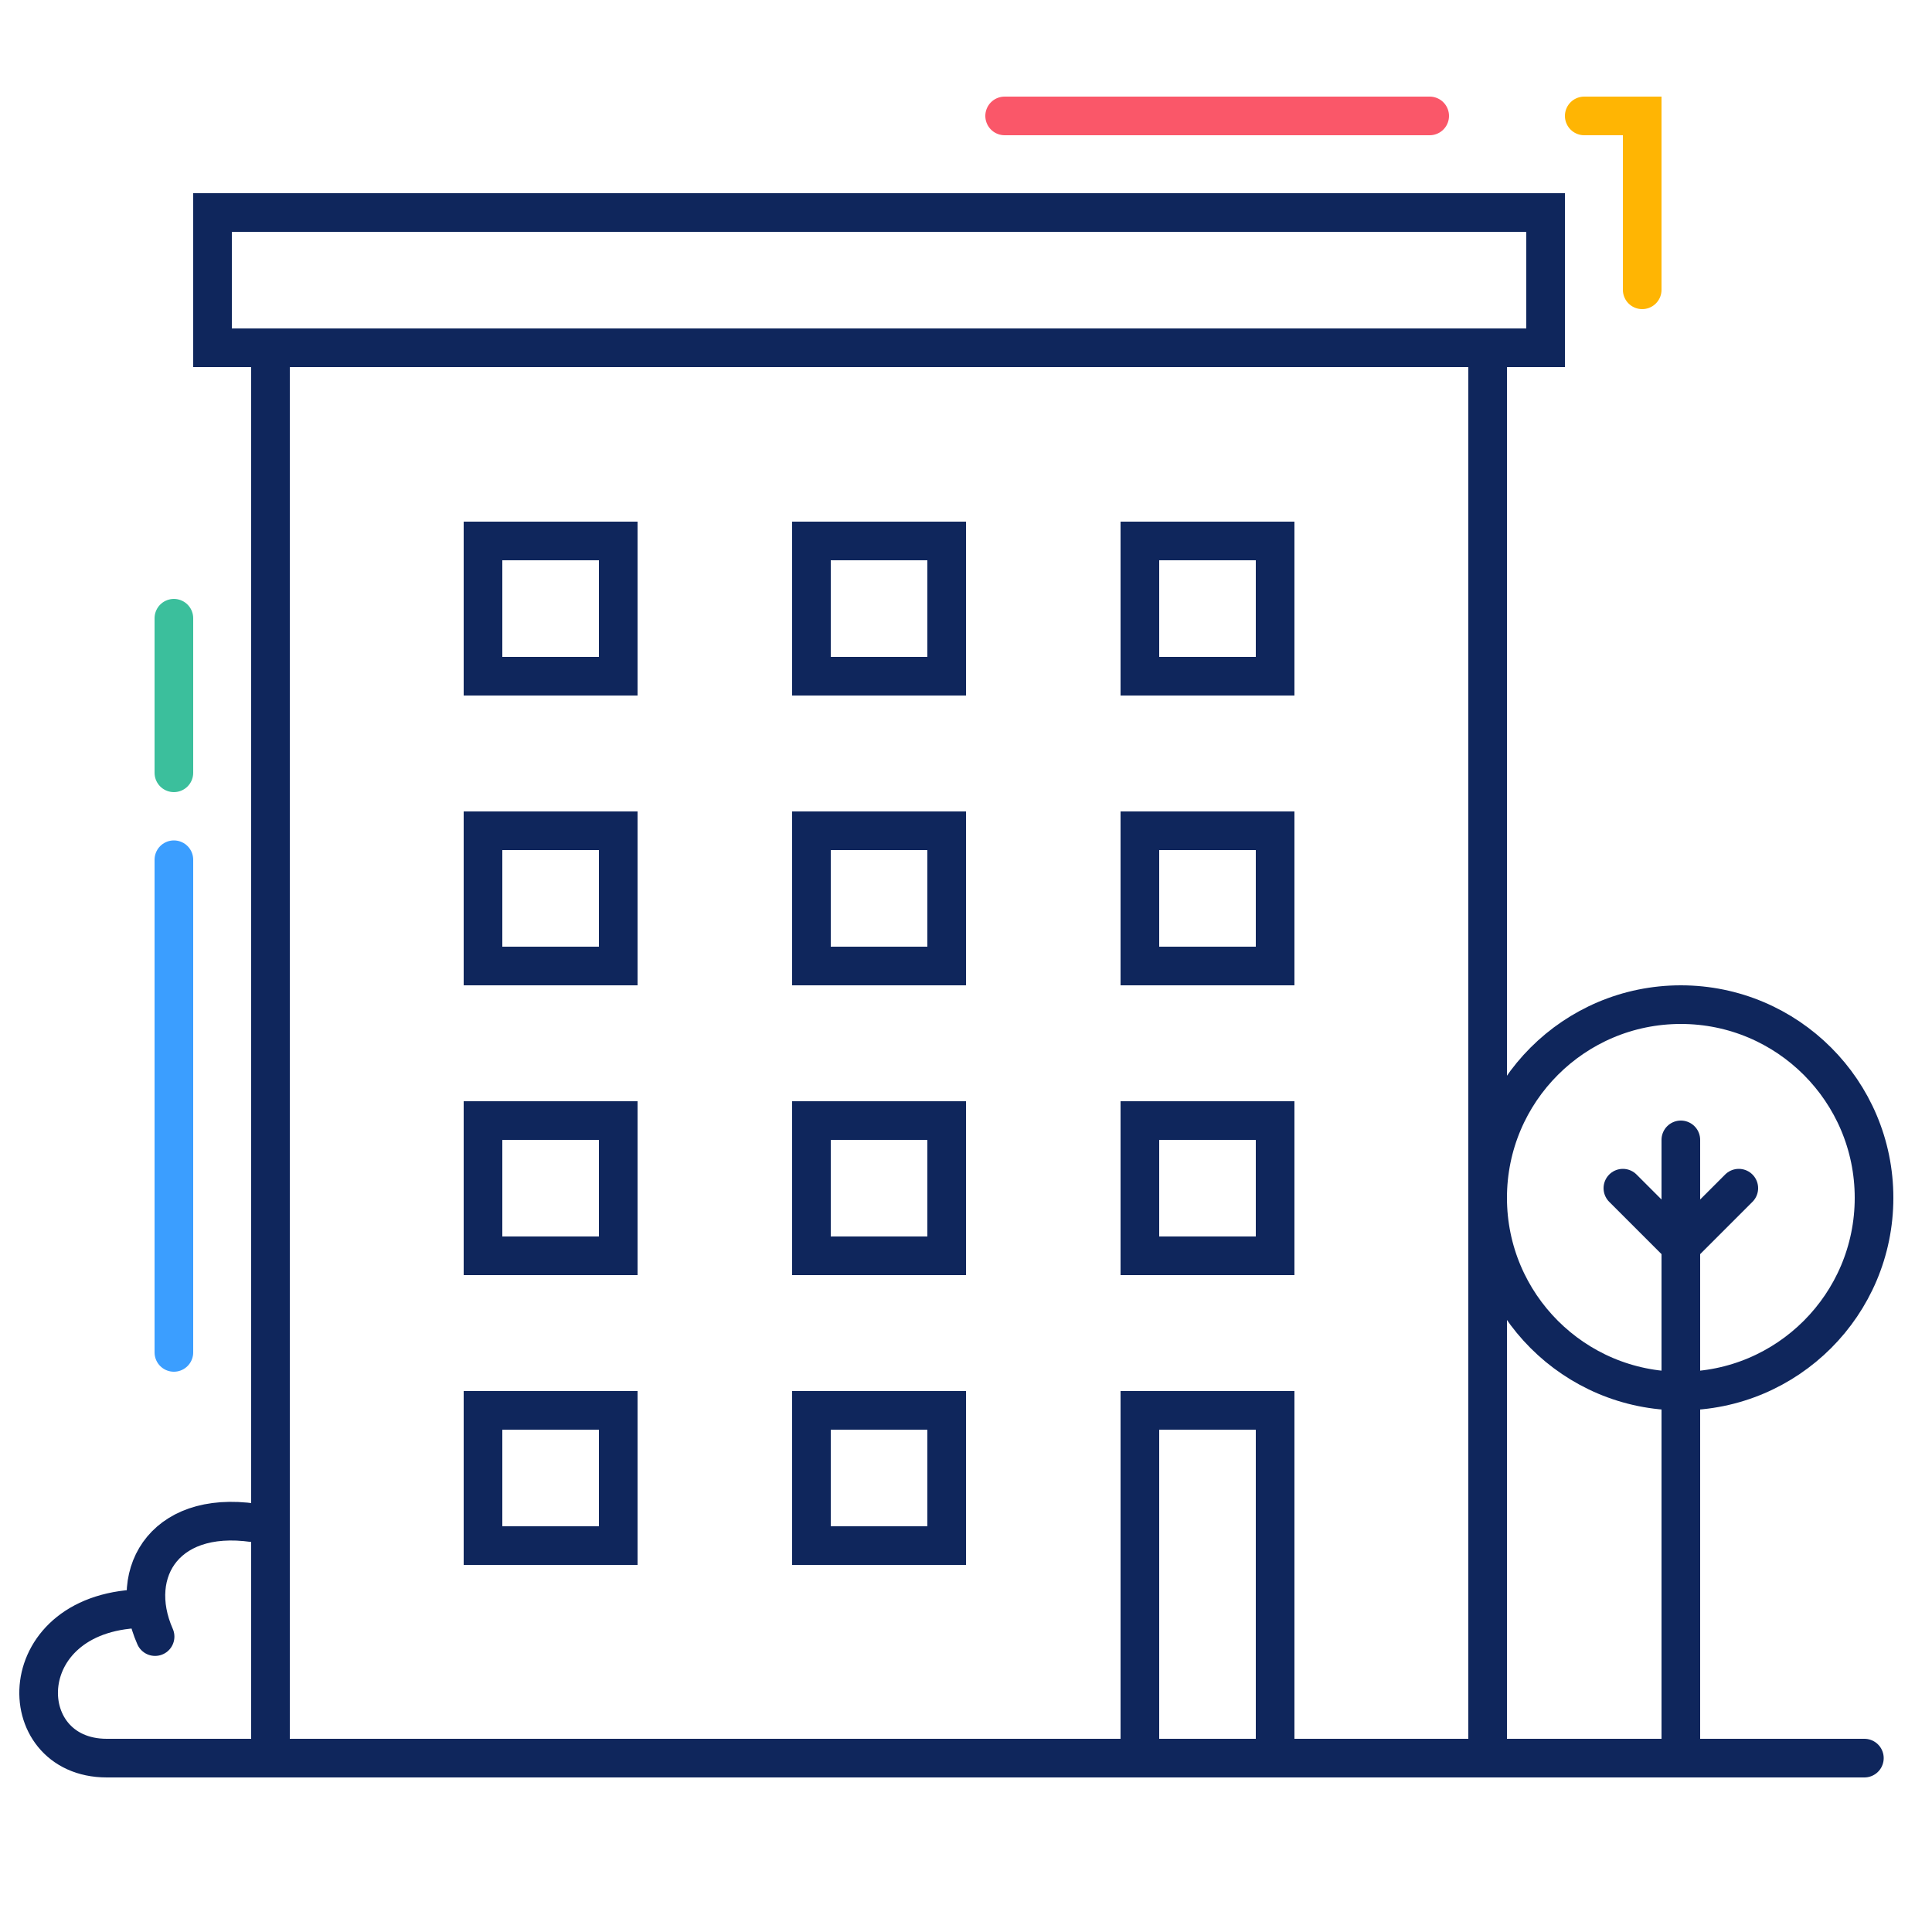 <?xml version="1.0" encoding="UTF-8"?> <svg xmlns="http://www.w3.org/2000/svg" width="100" height="100" viewBox="0 0 100 100" fill="none"><path d="M13.612 78.903C8.63 77.935 6.527 81.323 8.027 84.71M7.562 83.258C0.527 83.258 0.527 91 5.527 91H19.527" stroke="#0F265C" stroke-width="2" stroke-linecap="round"></path><rect x="14" y="18" width="63" height="73" stroke="#0F265C" stroke-width="2"></rect><rect x="11" y="11" width="69" height="7" stroke="#0F265C" stroke-width="2"></rect><path d="M50.5 91H96.5" stroke="#0F265C" stroke-width="2" stroke-linecap="round"></path><rect x="25" y="28" width="7" height="7" stroke="#0F265C" stroke-width="2"></rect><rect x="42" y="28" width="7" height="7" stroke="#0F265C" stroke-width="2"></rect><rect x="59" y="28" width="7" height="7" stroke="#0F265C" stroke-width="2"></rect><rect x="25" y="43" width="7" height="7" stroke="#0F265C" stroke-width="2"></rect><rect x="42" y="43" width="7" height="7" stroke="#0F265C" stroke-width="2"></rect><rect x="59" y="43" width="7" height="7" stroke="#0F265C" stroke-width="2"></rect><rect x="25" y="58" width="7" height="7" stroke="#0F265C" stroke-width="2"></rect><rect x="25" y="73" width="7" height="7" stroke="#0F265C" stroke-width="2"></rect><rect x="42" y="58" width="7" height="7" stroke="#0F265C" stroke-width="2"></rect><rect x="42" y="73" width="7" height="7" stroke="#0F265C" stroke-width="2"></rect><rect x="59" y="58" width="7" height="7" stroke="#0F265C" stroke-width="2"></rect><rect x="59" y="73" width="7" height="18" stroke="#0F265C" stroke-width="2"></rect><circle cx="87" cy="62" r="10" stroke="#0F265C" stroke-width="2"></circle><path d="M87 59L87 91" stroke="#0F265C" stroke-width="2" stroke-linecap="round"></path><path d="M84 61.5L87 64.5L90 61.5" stroke="#0F265C" stroke-width="2" stroke-linecap="round"></path><path d="M52 6H74" stroke="#FA5769" stroke-width="2" stroke-linecap="round"></path><path d="M82 6H85V15" stroke="#FFB503" stroke-width="2" stroke-linecap="round"></path><path d="M9 70V44.5" stroke="#3B9EFF" stroke-width="2" stroke-linecap="round"></path><path d="M9 40V32" stroke="#3BBF9C" stroke-width="2" stroke-linecap="round"></path></svg> 